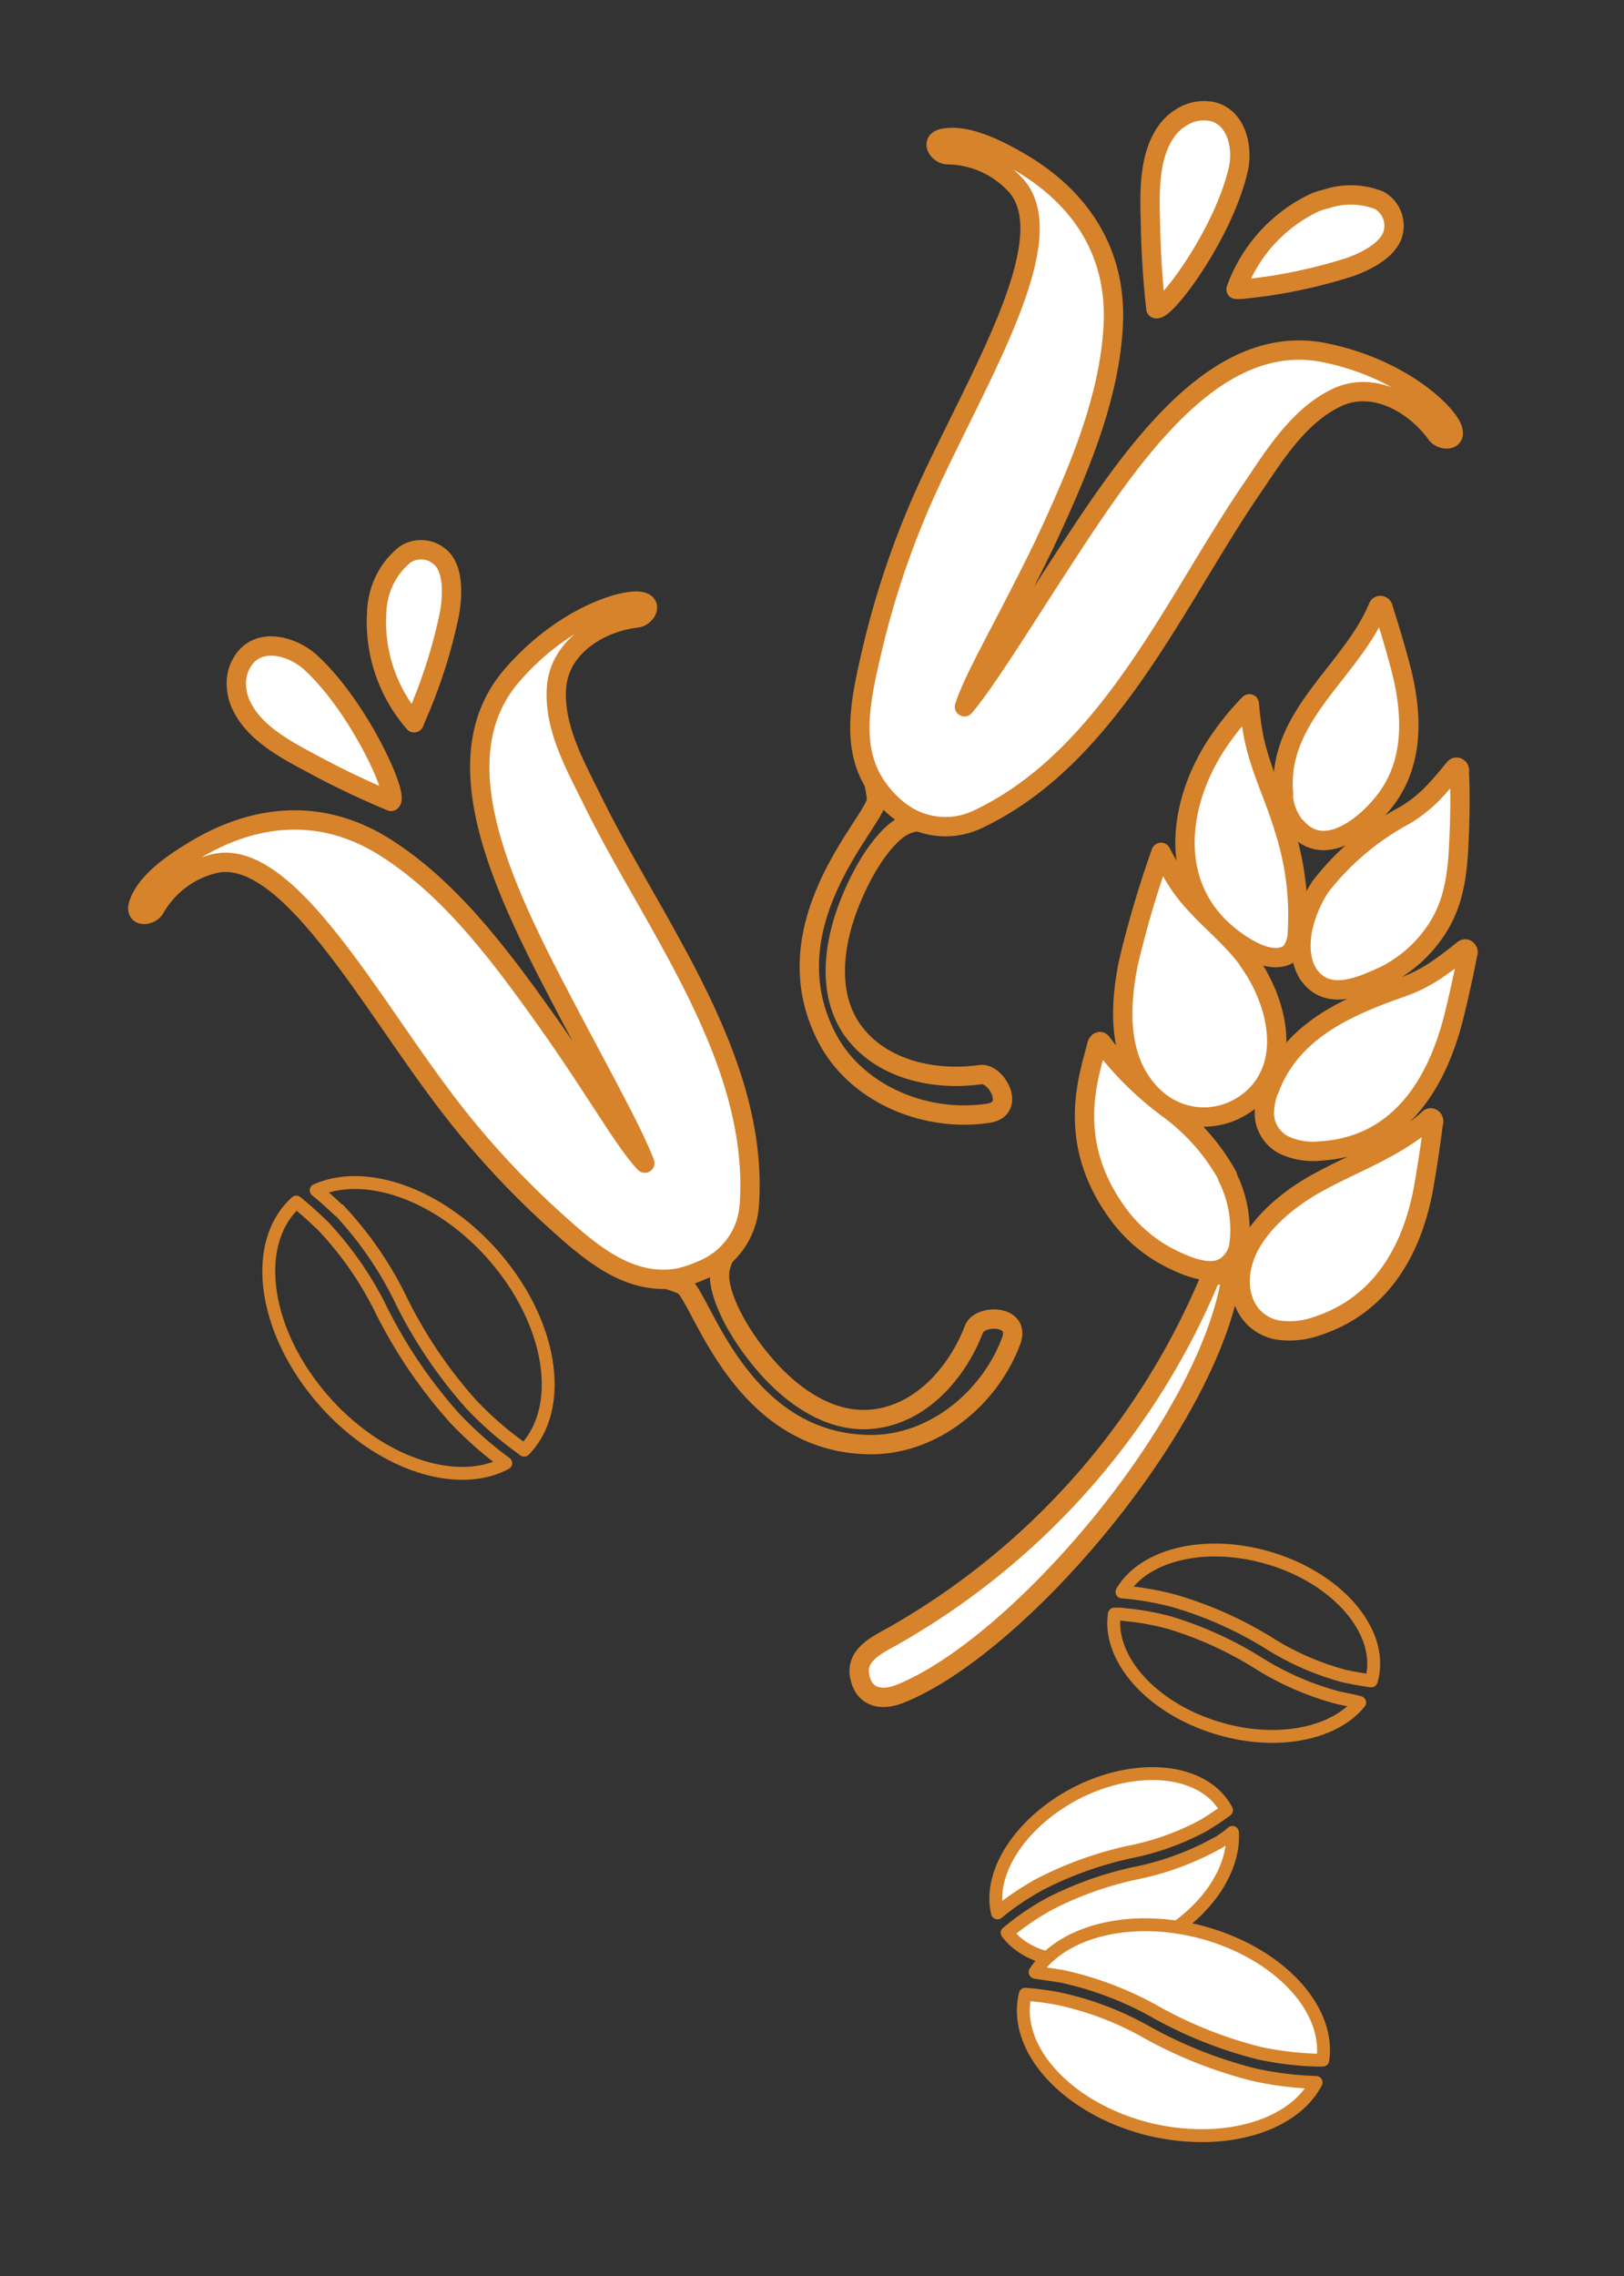 <svg viewBox="0 0 126 176.5" xmlns="http://www.w3.org/2000/svg" id="illustrations"><rect x="0" y="0" width="126" height="176.5" fill="#333333" stroke="none"/><defs><style>.cls-1,.cls-3{fill:none;}.cls-1,.cls-2,.cls-3,.cls-4{stroke:#d6832b;stroke-linejoin:round;}.cls-1,.cls-2{stroke-linecap:round;stroke-width:1.5px;}.cls-2,.cls-4{fill:#fff;}.cls-3,.cls-4{stroke-linecap:square;}</style></defs><title>Scent_Illustrations_126x176.5_final</title><path d="M76.68,86.33c2.2-.33.63-3.15-.59-3-3.58.52-7.8-.37-10-3.52-1.63-2.39-1.5-5.41-.75-8.08.66-2.32,2.24-5.69,4.15-7.28,1.23-1,2.17-.69,3.67-.75,1.13,0,4.08-1.11,2.39-2.6-.89-.78-2.27-.65-3.3-1.16-1.25-.6-1.75-1.85-2.45-2.95-.26-.42-1-1.39-1.57-1.25-1.87.45-.16,5.25-.23,6.32-.1,1.63-8.63,9.85-3.65,18.76C66.74,85,72,87.05,76.68,86.33Z" class="cls-1"></path><path d="M102.89,15.43a6,6,0,0,1,4.1.1,2.25,2.25,0,0,1,1,2.83c-.54,1.21-2.22,2-3.38,2.39a40.11,40.11,0,0,1-8.33,1.69l-.38,0a11.9,11.9,0,0,1,6.1-6.73A5.11,5.11,0,0,1,102.89,15.43Z" class="cls-2"></path><path d="M68.29,61.38c-2.43-3.08-1.55-7-.66-10.83a67,67,0,0,1,4.23-12.48c4-8.81,10.84-19.72,6.85-23.81A7.29,7.29,0,0,0,73.48,12c-.68-.05-1.38-1.07-.26-1.28,1.84-.34,4.17.87,5.69,1.73,4.91,2.78,7.77,7.12,7.46,12.83S83.65,36.6,81,42.27c-3,6.18-5.46,10.27-6.17,12.54,1.69-2,4.32-6.29,7.76-11.57,5.3-8.12,11.74-17.63,20.22-15.88,5.86,1.2,9.36,4.56,9.86,5.84.42,1.06-.82,1-1.22.46-1.69-2.34-4.88-4.18-7.73-2.83S99,35.11,97.36,37.55c-6.13,8.85-11.19,21.13-21.52,26a5.83,5.83,0,0,1-6.21-.79A8,8,0,0,1,68.29,61.38Z" class="cls-2"></path><path d="M91.6,9.14a3.24,3.24,0,0,1,2.45-.49c2,.47,2.41,3,2,4.59-1.19,5-5.67,11-6.37,10.69-.24-2.15-.38-4.32-.42-6.49-.06-2.39-.2-5.4,1.35-7.41A3.7,3.7,0,0,1,91.6,9.14Z" class="cls-2"></path><path d="M100.2,73.78a2.65,2.65,0,0,0,.46-1.49,21.78,21.78,0,0,0-1-7.93c-.72-2.48-1.94-4.83-2.42-7.37-.15-.8-.24-1.61-.31-2.41A21.24,21.24,0,0,0,94.22,58c-2.9,4.62-3.57,10.82,1.19,14.6,1,.8,3,2.14,4.39,1.49A1.08,1.08,0,0,0,100.2,73.78Zm2.1,2.56c1.52,1,3.64,0,5.09-.66a10.35,10.35,0,0,0,4.16-3.74c1.42-2.24,1.57-4.72,1.67-7.31.06-1.6.08-3.2,0-4.81.08-.22-.2-.45-.37-.25-.56.68-1.12,1.36-1.74,2a10.73,10.73,0,0,1-2.09,1.64,20.72,20.72,0,0,0-6.56,5.53,9.65,9.65,0,0,0-1.44,3.55C100.79,73.85,101,75.46,102.3,76.34Zm-3.77,8a5,5,0,0,0-.43,2.17,2.8,2.8,0,0,0,1.55,2.3,5.33,5.33,0,0,0,2.77.45c6-.36,9-5,10.36-10.35q.61-2.44,1.09-4.94c.12-.21-.12-.5-.33-.33-.72.58-1.45,1.15-2.22,1.66a11.58,11.58,0,0,1-2.49,1.24c-4.18,1.47-8.41,3.26-10.22,7.61A1.08,1.08,0,0,0,98.53,84.39Zm-1.67-9.87c-1.62-2.21-4-3.79-5.47-6.07-.48-.74-.9-1.52-1.31-2.3a81.3,81.3,0,0,0-2.54,8.6c-.74,3.71-.83,8,2.29,10.63a5.58,5.58,0,0,0,6.57.42,5.45,5.45,0,0,0,2.22-2.63C99.72,80.43,98.6,76.9,96.86,74.52Zm-.44,26.22a3.42,3.42,0,0,0,2.78,2.46,6.4,6.4,0,0,0,3.09-.35c4.9-1.64,7.3-5.9,8.17-10.74.29-1.66.54-3.33.75-5,.11-.22-.15-.49-.35-.31-2.61,2.39-6.14,3.5-9.16,5.27-2.17,1.28-4.74,3.49-5.34,6.13A5,5,0,0,0,96.42,100.74Zm4.2-36.51c2.35,2.69,6-.67,7.32-2.79,1.85-2.95,1.55-6.59.68-9.81-.39-1.47-.83-2.93-1.3-4.39,0-.22-.31-.34-.4-.11-2.07,5-7.84,8.42-7.34,14.39,0,.16,0,.31,0,.47A4.39,4.39,0,0,0,100.62,64.23Zm-5.39,27A16.14,16.14,0,0,0,90.67,86a24.8,24.8,0,0,1-5.19-5.14c-.15-.21-.34,0-.39.2-.49,2.14-2.5,7.14,1.44,12.77a11.44,11.44,0,0,0,4.12,3.67c1.16.59,3.21,1.56,4.45.71a2.55,2.55,0,0,0,1-1.47A9.12,9.12,0,0,0,95.23,91.27Zm.34,7.56c-1.6,11.5-16.55,29-25.79,32.63-1.52.59-2.84.2-3.1-1.51-.23-1.56,1.42-2.32,2.51-2.93A57.27,57.27,0,0,0,93.94,99c.09-.2,1.44-.09,1.63-.2" class="cls-2"></path><path d="M35.3,110a29.06,29.06,0,0,0,3.94,3.47c-3.75,2-9.68.1-14-4.73-4.81-5.37-5.82-12.31-2.25-15.52l0,0c.65.53,1.34,1.14,2.08,1.86a26.67,26.67,0,0,1,4.6,6.69A38,38,0,0,0,35.3,110Zm-9-16.17A28.18,28.18,0,0,1,31.2,101a36,36,0,0,0,5.36,7.9,26.61,26.61,0,0,0,3.71,3.26l.4.3c3.23-3.31,2.17-10-2.51-15.24-4.19-4.68-9.87-6.6-13.63-4.91C25.12,92.78,25.7,93.3,26.29,93.87Z" class="cls-3"></path><path d="M78.45,104c.79-2.08-2.44-2.09-2.88-.94-1.29,3.38-4.12,6.64-7.93,7-2.88.26-5.46-1.33-7.42-3.29-1.71-1.7-3.87-4.72-4.33-7.16C55.59,98,56.35,97.32,57,96c.51-1,1-4.11-1.11-3.36-1.11.4-1.67,1.67-2.62,2.32-1.14.79-2.47.62-3.77.69-.49,0-1.69.17-1.86.77-.52,1.85,4.5,2.7,5.4,3.28,1.38.89,4.4,12.34,14.6,12.33C72.48,112,76.78,108.43,78.45,104Z" class="cls-1"></path><path d="M29.34,46.5A5.88,5.88,0,0,1,31.43,43a2.25,2.25,0,0,1,3,.49c.79,1.06.65,2.91.44,4.11a39.84,39.84,0,0,1-2.6,8.1,3.65,3.65,0,0,1-.14.35,11.9,11.9,0,0,1-2.9-8.6A5.57,5.57,0,0,1,29.34,46.5Z" class="cls-2"></path><path d="M52.58,99.12c-3.87.62-6.88-2.08-9.78-4.71A67.11,67.11,0,0,1,34,84.63C28.22,76.87,22,65.55,16.53,67A7.25,7.25,0,0,0,12,70.48c-.38.58-1.61.69-1.24-.39.6-1.78,2.78-3.21,4.28-4.12,4.82-2.93,10-3.32,14.84-.26s8.58,7.91,12.21,13c4,5.58,6.3,9.77,7.94,11.49-.93-2.45-3.39-6.83-6.32-12.41-4.5-8.59-9.66-18.85-4-25.4,3.91-4.53,8.54-5.94,9.91-5.76,1.13.15.48,1.21-.2,1.29-2.86.33-6,2.22-6.24,5.37s1.49,6.13,2.79,8.79c4.74,9.66,13,20.07,12.16,31.44a5.85,5.85,0,0,1-3.72,5A8.72,8.72,0,0,1,52.58,99.12Z" class="cls-2"></path><path d="M18.35,53.28a3.13,3.13,0,0,1,.76-2.37c1.38-1.51,3.77-.66,5,.47,3.76,3.45,6.85,10.31,6.23,10.77-2-.84-4-1.78-5.87-2.79-2.11-1.13-4.81-2.47-5.81-4.8A3.64,3.64,0,0,1,18.35,53.28Z" class="cls-2"></path><path d="M80.65,146.14a21.62,21.62,0,0,0-3.26,2.2c-.74-3.1,1.76-7,6.08-9.27,4.81-2.47,10-1.89,11.69,1.31v0c-.5.37-1.07.75-1.74,1.16a20.2,20.2,0,0,1-5.73,2.07A28.32,28.32,0,0,0,80.65,146.14ZM94.32,143a22,22,0,0,1-6.2,2.26,26.9,26.9,0,0,0-6.65,2.36,19.85,19.85,0,0,0-3,2l-.33.26c2,2.65,6.82,3,11.31.7,4-2,6.36-5.52,6.17-8.48C95.19,142.46,94.78,142.76,94.32,143Z" class="cls-4"></path><path d="M97.38,160.91a26,26,0,0,0,4.73.58c-1.78,3.42-7.2,5-12.92,3.64-6.35-1.56-10.67-6.25-9.64-10.48v0a24.53,24.53,0,0,1,2.51.33A24.13,24.13,0,0,1,89,157.61,34.29,34.29,0,0,0,97.38,160.91Zm-15-7.65a26,26,0,0,1,7.36,2.81,32.94,32.94,0,0,0,8,3.16,24.78,24.78,0,0,0,4.42.53l.47,0c.6-4.09-3.61-8.48-9.72-10-5.45-1.33-10.58.09-12.6,3.18C81,153.06,81.67,153.14,82.37,153.26Z" class="cls-4"></path><path d="M91.14,124.16a22.77,22.77,0,0,0-4.09-.71c1.7-2.9,6.49-4.08,11.41-2.62,5.46,1.61,9,5.88,7.93,9.52v0c-.65-.09-1.36-.21-2.17-.39a21.33,21.33,0,0,1-5.87-2.6A29.81,29.81,0,0,0,91.14,124.16Zm12.69,7.5a22.54,22.54,0,0,1-6.34-2.78,28.5,28.5,0,0,0-6.81-3.06,20.45,20.45,0,0,0-2.86-.55l-.92-.1-.44,0c-.51,3.48,2.93,7.34,8.08,8.86,4.56,1.36,9,.42,10.95-2C104.94,131.87,104.4,131.79,103.83,131.66Z" class="cls-3"></path></svg>
